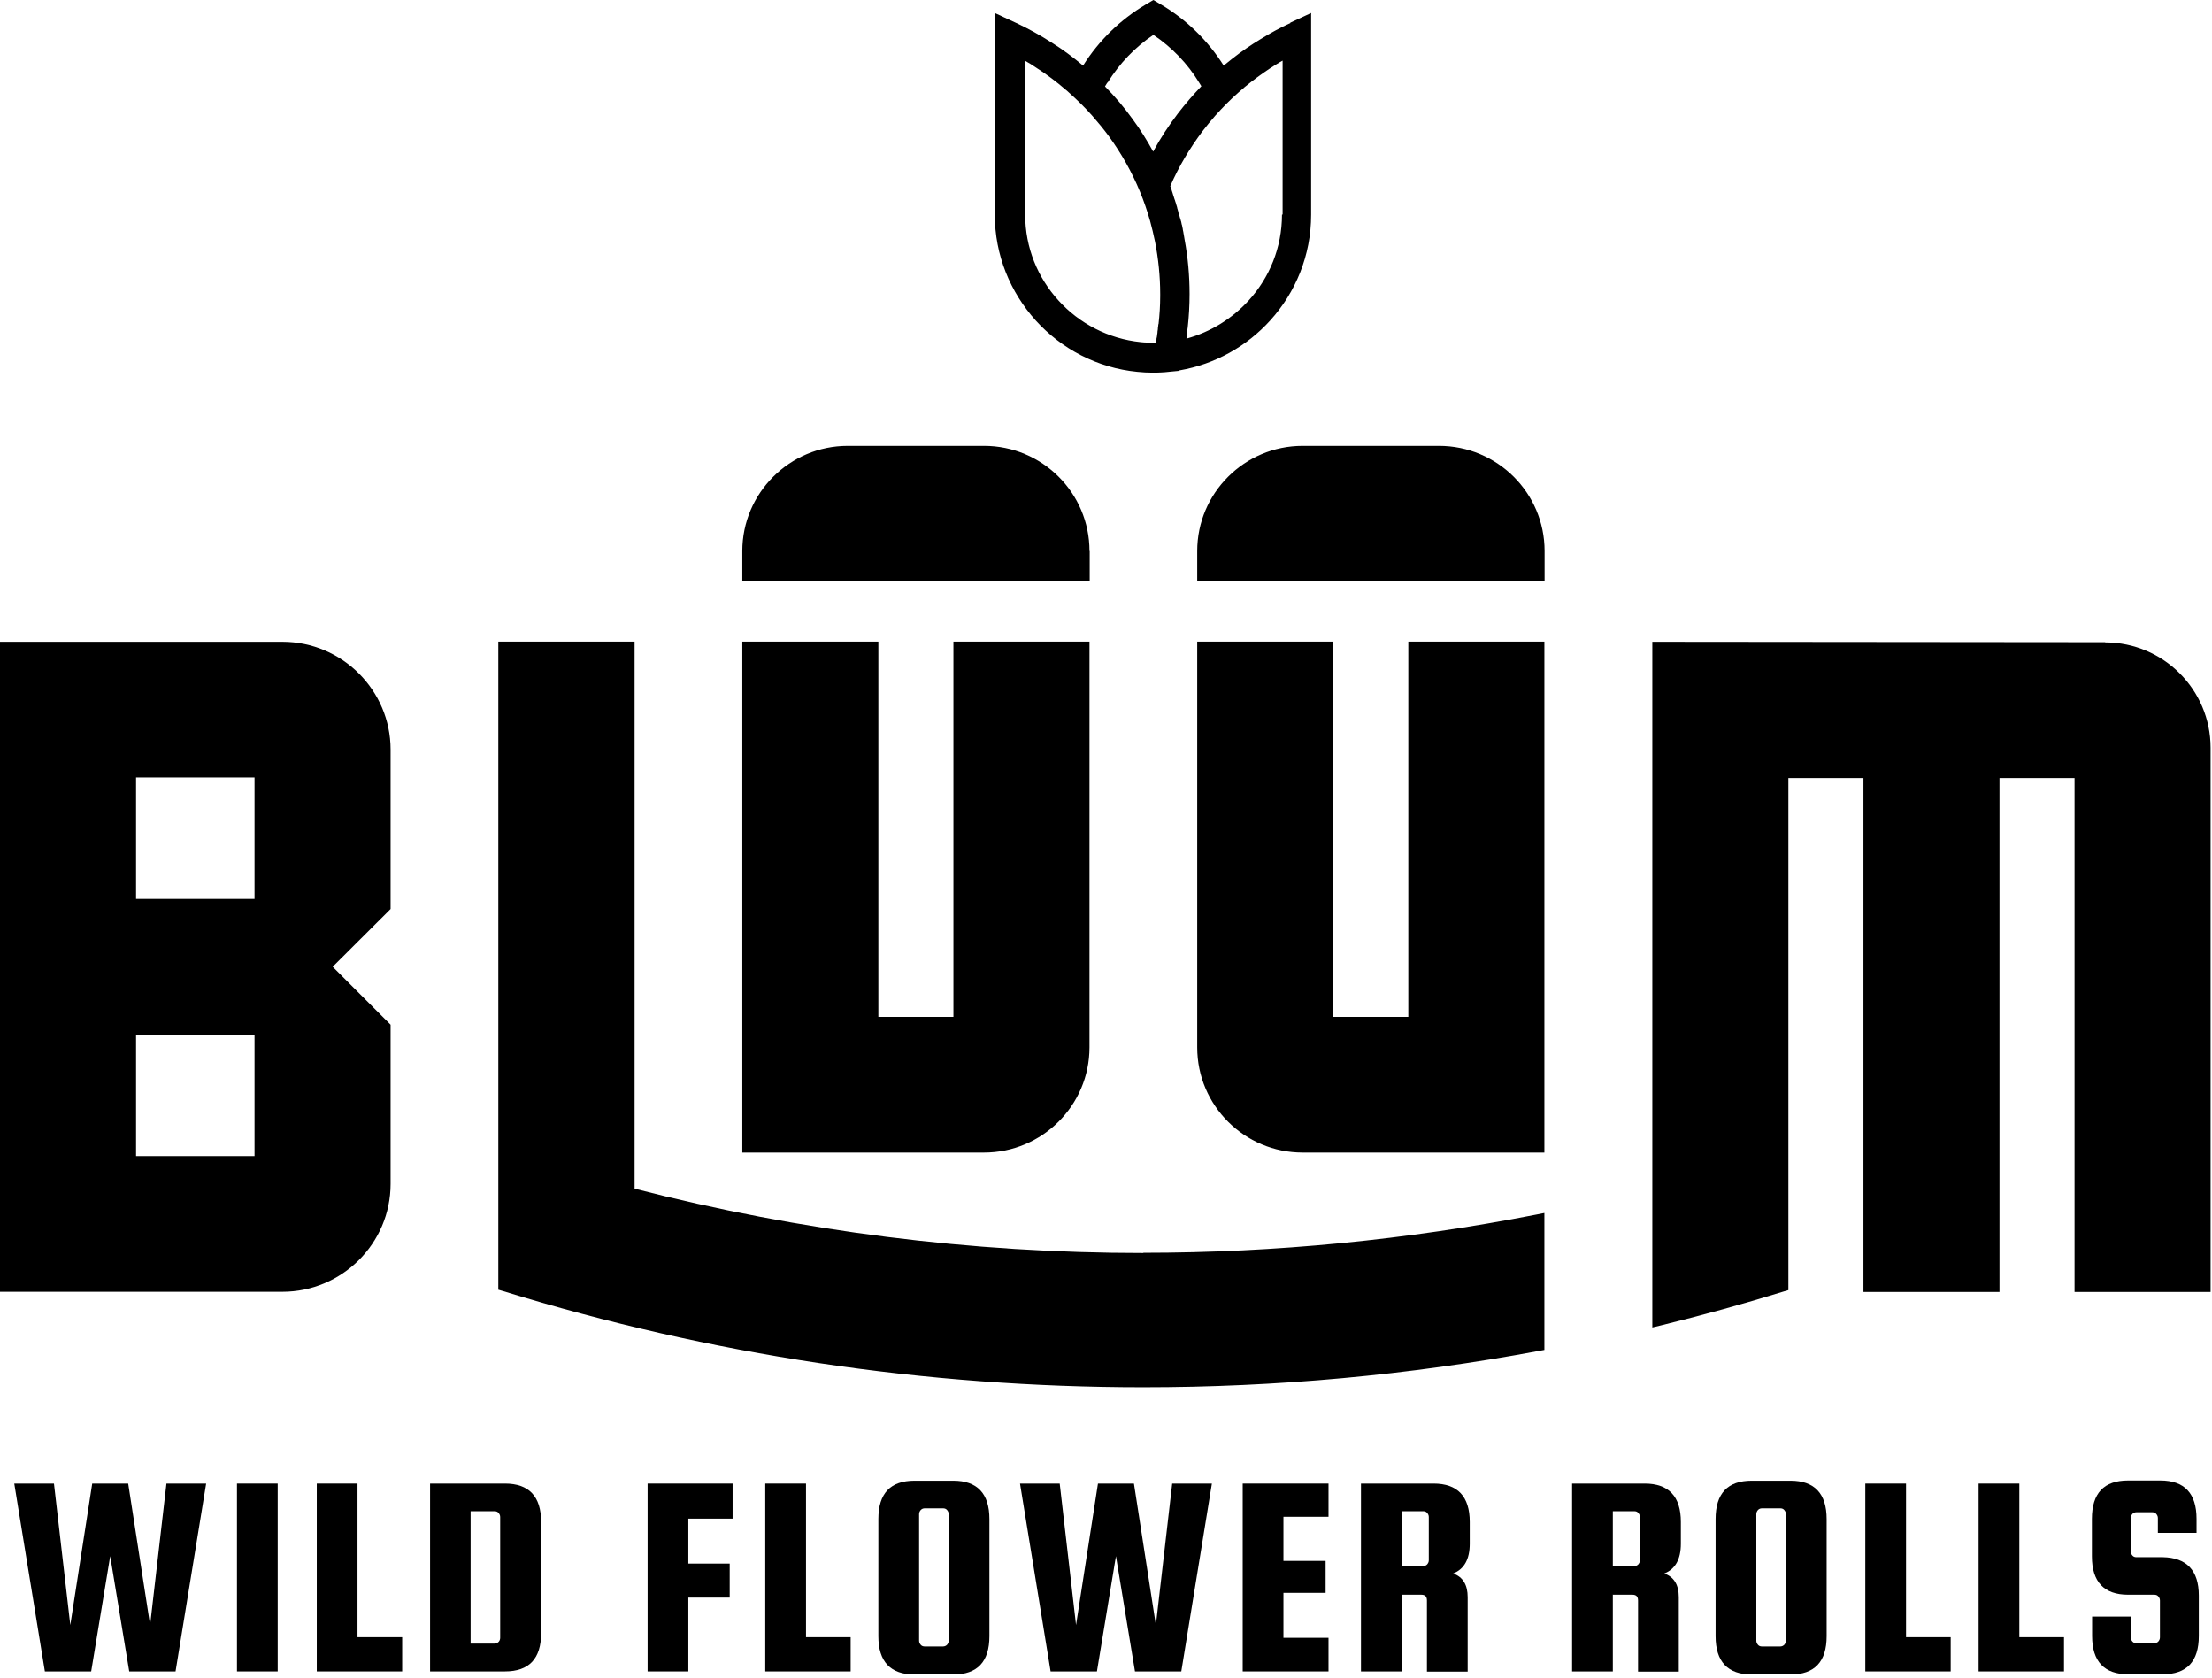<svg xmlns="http://www.w3.org/2000/svg" fill="none" viewBox="0 0 265 201" height="201" width="265">
<g clip-path="url(#clip0_34507_91)">
<path fill="black" d="M11.023 177.688H15.358L17.984 194.631L19.941 177.688H24.697L21.031 200.189H15.482L13.203 186.382L10.924 200.189H5.375L1.709 177.688H6.465L8.422 194.631L11.048 177.688H11.023Z"></path>
<path fill="black" d="M33.268 177.688V200.189H28.388V177.688H33.268Z"></path>
<path fill="black" d="M42.83 196.089H48.181V200.189H37.95V177.688H42.83V196.089Z"></path>
<path fill="black" d="M60.492 177.688C63.365 177.688 64.827 179.219 64.827 182.282V195.595C64.827 198.657 63.39 200.189 60.492 200.189H51.524V177.688H60.492ZM59.922 196.163V181.689C59.922 181.491 59.848 181.343 59.724 181.195C59.6 181.047 59.426 180.997 59.253 180.997H56.38V196.854H59.253C59.426 196.854 59.6 196.78 59.724 196.657C59.848 196.533 59.922 196.36 59.922 196.163Z"></path>
<path fill="black" d="M82.464 191.346V200.189H77.584V177.688H87.765V181.886H82.464V187.271H87.418V191.346H82.464Z"></path>
<path fill="black" d="M96.559 196.089H101.909V200.189H91.679V177.688H96.559V196.089Z"></path>
<path fill="black" d="M118.532 181.936V195.965C118.532 199.028 117.095 200.559 114.197 200.559H109.565C106.691 200.559 105.229 199.028 105.229 195.965V181.936C105.229 178.873 106.666 177.342 109.565 177.342H114.197C117.07 177.342 118.532 178.873 118.532 181.936ZM113.652 196.509V181.343C113.652 181.145 113.577 180.997 113.454 180.849C113.33 180.701 113.156 180.652 112.983 180.652H110.778C110.58 180.652 110.432 180.726 110.308 180.849C110.184 180.997 110.109 181.145 110.109 181.343V196.509C110.109 196.706 110.184 196.854 110.308 197.003C110.432 197.151 110.605 197.2 110.778 197.2H112.983C113.156 197.2 113.33 197.126 113.454 197.003C113.577 196.854 113.652 196.706 113.652 196.509Z"></path>
<path fill="black" d="M131.512 177.688H135.847L138.473 194.631L140.43 177.688H145.186L141.52 200.189H135.971L133.692 186.382L131.413 200.189H125.864L122.198 177.688H126.954L128.911 194.631L131.537 177.688H131.512Z"></path>
<path fill="black" d="M153.757 196.163H159.157V200.189H148.877V177.688H159.157V181.664H153.757V186.95H158.81V190.778H153.757V196.163Z"></path>
<path fill="black" d="M167.926 190.976V200.189H163.046V177.688H171.741C174.614 177.688 176.076 179.219 176.076 182.282V184.9C176.076 186.752 175.407 187.938 174.094 188.456C175.258 188.876 175.828 189.815 175.828 191.297V200.213H170.948V191.692C170.948 191.223 170.725 191 170.279 191H167.951L167.926 190.976ZM167.926 180.997V187.567H170.502C170.7 187.567 170.849 187.493 170.973 187.37C171.097 187.221 171.171 187.073 171.171 186.876V181.689C171.171 181.491 171.097 181.343 170.973 181.195C170.849 181.047 170.676 180.997 170.502 180.997H167.926Z"></path>
<path fill="black" d="M193.218 190.976V200.189H188.338V177.688H197.033C199.906 177.688 201.368 179.219 201.368 182.282V184.9C201.368 186.752 200.699 187.938 199.386 188.456C200.55 188.876 201.12 189.815 201.12 191.297V200.213H196.24V191.692C196.24 191.223 196.017 191 195.571 191H193.243L193.218 190.976ZM193.218 180.997V187.567H195.794C195.992 187.567 196.141 187.493 196.265 187.37C196.389 187.221 196.463 187.073 196.463 186.876V181.689C196.463 181.491 196.389 181.343 196.265 181.195C196.141 181.047 195.968 180.997 195.794 180.997H193.218Z"></path>
<path fill="black" d="M218.832 181.936V195.965C218.832 199.028 217.395 200.559 214.497 200.559H209.864C206.991 200.559 205.529 199.028 205.529 195.965V181.936C205.529 178.873 206.966 177.342 209.864 177.342H214.497C217.37 177.342 218.832 178.873 218.832 181.936ZM213.952 196.509V181.343C213.952 181.145 213.877 180.997 213.753 180.849C213.63 180.701 213.456 180.652 213.283 180.652H211.078C210.88 180.652 210.731 180.726 210.607 180.849C210.484 180.997 210.409 181.145 210.409 181.343V196.509C210.409 196.706 210.484 196.854 210.607 197.003C210.731 197.151 210.905 197.2 211.078 197.2H213.283C213.456 197.2 213.63 197.126 213.753 197.003C213.877 196.854 213.952 196.706 213.952 196.509Z"></path>
<path fill="black" d="M228.344 196.089H233.694V200.189H223.464V177.688H228.344V196.089Z"></path>
<path fill="black" d="M241.918 196.089H247.269V200.189H237.038V177.688H241.918V196.089Z"></path>
<path fill="black" d="M263.148 183.591H258.515V181.812C258.515 181.615 258.441 181.466 258.317 181.318C258.193 181.17 258.02 181.121 257.847 181.121H255.939C255.741 181.121 255.592 181.195 255.468 181.318C255.345 181.466 255.27 181.615 255.27 181.812V185.814C255.27 186.011 255.345 186.159 255.468 186.307C255.592 186.456 255.766 186.505 255.939 186.505H259.085C261.959 186.554 263.42 188.086 263.42 191.099V195.94C263.42 199.003 261.983 200.534 259.085 200.534H254.973C252.1 200.534 250.638 199.003 250.638 195.94V193.619H255.27V196.113C255.27 196.311 255.345 196.459 255.468 196.607C255.592 196.755 255.766 196.805 255.939 196.805H258.094C258.292 196.805 258.441 196.731 258.565 196.607C258.689 196.459 258.763 196.311 258.763 196.113V191.692C258.763 191.494 258.689 191.346 258.565 191.198C258.441 191.05 258.268 191 258.094 191H254.948C252.075 191 250.613 189.469 250.613 186.406V181.911C250.613 178.848 252.05 177.317 254.948 177.317H258.813C261.686 177.317 263.148 178.848 263.148 181.911V183.591Z"></path>
<path fill="black" d="M154.624 2.742C153.385 3.31 152.196 3.952 151.007 4.693C149.818 5.409 148.679 6.2 147.613 7.039C147.267 7.311 146.945 7.583 146.598 7.854C144.715 4.866 142.139 2.346 139.092 0.543L138.176 0L137.259 0.543C134.212 2.346 131.636 4.866 129.753 7.854C128.564 6.866 127.326 5.928 126.013 5.113C124.626 4.224 123.214 3.433 121.727 2.742L119.176 1.556V25.712C119.176 30.553 121.034 34.999 124.081 38.383C127.152 41.767 131.438 44.064 136.243 44.533C136.565 44.558 136.863 44.583 137.185 44.607C137.556 44.607 137.878 44.632 138.126 44.632C138.374 44.632 138.696 44.632 139.067 44.607C139.389 44.607 139.711 44.558 140.009 44.533L141.297 44.41V44.36C145.582 43.619 149.372 41.47 152.171 38.383C155.218 35.024 157.076 30.578 157.076 25.712V1.556L154.525 2.742H154.624ZM132.701 9.88C134.113 7.607 135.971 5.656 138.176 4.174C140.38 5.656 142.263 7.607 143.65 9.88C143.749 10.028 143.823 10.176 143.923 10.324C142.932 11.362 141.99 12.448 141.099 13.609C140.009 15.042 139.018 16.549 138.151 18.154C137.408 16.796 136.59 15.486 135.674 14.252C134.683 12.868 133.568 11.559 132.379 10.349C132.478 10.201 132.552 10.053 132.651 9.904L132.701 9.88ZM138.77 38.828C138.77 38.976 138.745 39.099 138.721 39.223C138.721 39.247 138.721 39.272 138.721 39.297C138.721 39.42 138.696 39.569 138.671 39.692C138.671 39.692 138.671 39.717 138.671 39.741C138.671 39.865 138.646 39.988 138.621 40.112C138.621 40.112 138.621 40.137 138.621 40.161C138.621 40.285 138.572 40.433 138.547 40.556C138.547 40.556 138.547 40.606 138.547 40.631C138.547 40.754 138.498 40.902 138.473 41.026H138.225C137.903 41.026 137.631 41.026 137.432 41.026C137.185 41.026 136.912 41.001 136.664 40.976C132.775 40.581 129.283 38.729 126.805 35.987C124.328 33.27 122.817 29.664 122.817 25.712V7.286C123.263 7.533 123.709 7.805 124.13 8.101C125.369 8.892 126.558 9.781 127.672 10.744C127.821 10.868 127.97 10.991 128.094 11.115C129.06 11.979 130.001 12.893 130.868 13.881C131.562 14.671 132.23 15.486 132.85 16.326C134.336 18.376 135.599 20.599 136.565 22.946C137.036 24.082 137.432 25.243 137.779 26.453C138.002 27.268 138.2 28.108 138.374 28.948C138.77 30.973 138.993 33.072 138.993 35.221C138.993 35.295 138.993 35.37 138.993 35.444C138.993 36.605 138.919 37.741 138.795 38.828H138.77ZM153.583 25.712C153.583 29.664 152.072 33.27 149.595 35.987C147.613 38.161 145.037 39.766 142.139 40.556C142.139 40.433 142.164 40.334 142.189 40.211C142.189 40.062 142.238 39.914 142.238 39.791C142.238 39.741 142.238 39.717 142.238 39.667C142.238 39.519 142.263 39.371 142.288 39.223C142.436 37.889 142.511 36.555 142.511 35.221C142.511 32.998 142.312 30.825 141.916 28.701C141.891 28.552 141.866 28.404 141.842 28.256C141.817 28.108 141.792 27.985 141.767 27.836C141.767 27.787 141.767 27.738 141.743 27.713C141.743 27.614 141.693 27.54 141.693 27.441C141.693 27.392 141.693 27.342 141.668 27.293C141.668 27.219 141.619 27.12 141.619 27.046C141.619 26.997 141.594 26.947 141.569 26.873C141.569 26.799 141.52 26.7 141.52 26.626C141.52 26.577 141.495 26.527 141.47 26.453C141.47 26.379 141.421 26.28 141.396 26.206C141.396 26.157 141.371 26.107 141.346 26.033C141.346 25.959 141.297 25.86 141.272 25.786C141.272 25.737 141.247 25.687 141.222 25.638C141.198 25.539 141.173 25.465 141.148 25.366C141.148 25.317 141.148 25.292 141.123 25.243C141.099 25.119 141.049 24.996 141.024 24.897C141.024 24.897 141.024 24.872 141.024 24.848C140.975 24.724 140.95 24.576 140.9 24.452C140.9 24.428 140.9 24.378 140.876 24.354C140.851 24.255 140.801 24.156 140.777 24.057C140.777 24.008 140.752 23.959 140.727 23.909C140.702 23.835 140.677 23.761 140.653 23.687C140.653 23.637 140.628 23.588 140.603 23.539C140.578 23.465 140.554 23.39 140.529 23.292C140.529 23.242 140.479 23.193 140.479 23.119C140.455 23.045 140.43 22.971 140.405 22.896C140.405 22.847 140.355 22.798 140.355 22.724C140.331 22.649 140.306 22.575 140.281 22.501C140.281 22.452 140.232 22.378 140.207 22.328C140.207 22.328 140.207 22.304 140.207 22.279C141.222 19.932 142.535 17.759 144.046 15.733C144.542 15.091 145.062 14.449 145.607 13.832C146.474 12.868 147.391 11.93 148.381 11.065C148.877 10.621 149.372 10.201 149.892 9.806C150.883 9.04 151.899 8.324 152.939 7.682C153.187 7.533 153.41 7.385 153.658 7.262V25.687L153.583 25.712Z"></path>
<path fill="black" d="M33.838 76.864H0V154.717H33.838C40.972 154.717 46.793 148.913 46.793 141.799V122.731L39.857 115.791L46.793 108.875V89.782C46.793 82.669 40.972 76.864 33.838 76.864ZM30.494 138.465H16.3V123.917H30.494V138.465ZM30.494 107.664H16.3V93.117H30.494V107.664Z"></path>
<path fill="black" d="M130.521 65.997C130.521 59.031 124.848 53.4 117.888 53.4H101.563C94.602 53.4 88.93 59.056 88.93 65.997V69.603H130.546V65.997H130.521Z"></path>
<path fill="black" d="M130.521 125.448V76.84H114.221V121.793H105.229V76.84H88.93V138.045H117.888C124.848 138.045 130.521 132.389 130.521 125.448Z"></path>
<path fill="black" d="M168.718 121.793H159.726V76.84H143.427V125.448C143.427 132.414 149.099 138.045 156.06 138.045H185.018V76.84H168.718V121.793Z"></path>
<path fill="black" d="M172.385 53.4H156.06C149.099 53.4 143.427 59.056 143.427 65.997V69.603H185.043V65.997C185.043 59.031 179.37 53.4 172.385 53.4Z"></path>
<path fill="black" d="M252.224 76.914L197.949 76.864V158.99L198.99 158.743C204.018 157.508 208.948 156.149 213.654 154.692L214.249 154.519V93.191H223.241V154.742H239.541V93.191H248.533V154.742H264.832V89.56C264.832 82.594 259.16 76.938 252.199 76.938L252.224 76.914Z"></path>
<path fill="black" d="M136.986 150.074C116.352 150.074 95.866 147.48 76.024 142.367V76.84H59.699V154.47L60.294 154.643C85.065 162.275 110.852 166.153 136.962 166.153C152.914 166.153 168.843 164.696 184.325 161.806L185.018 161.682V145.282L184.003 145.48C168.595 148.493 152.766 150.049 136.962 150.049L136.986 150.074Z"></path>
</g>
<defs>
<clipPath id="clip0_34507_91">
<rect fill="white" height="200.535" width="264.857"></rect>
</clipPath>
</defs>
</svg>
